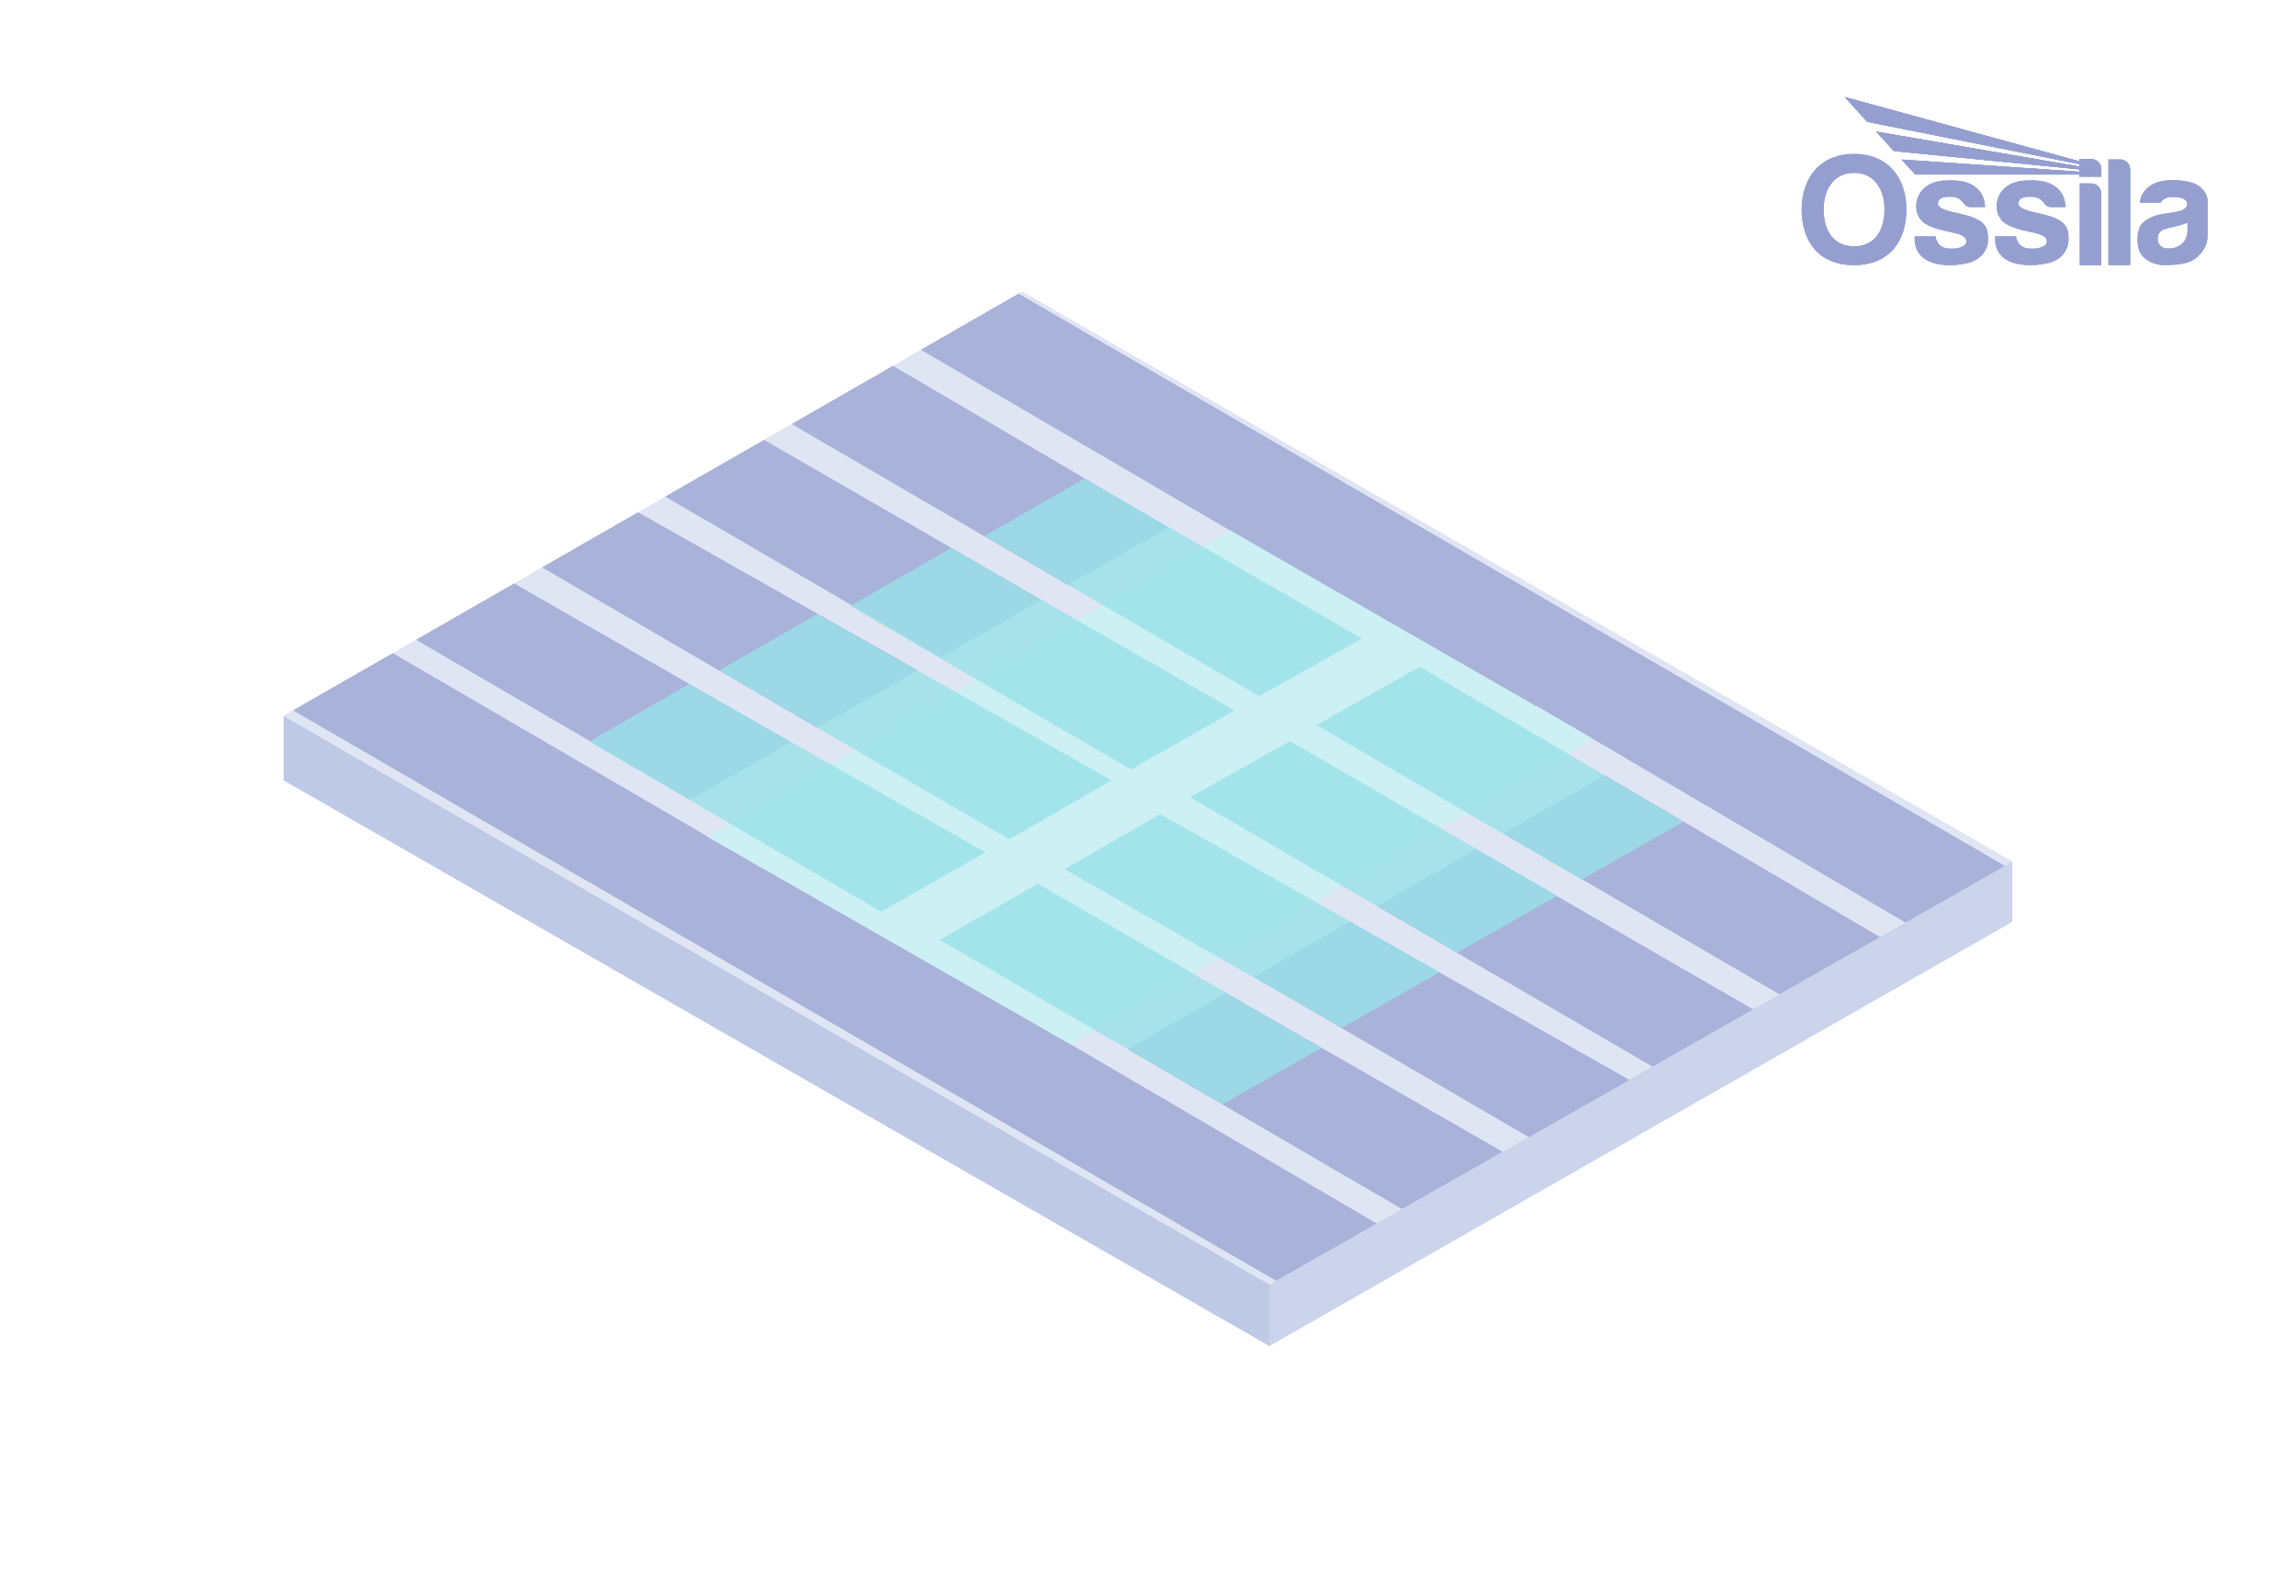<svg viewBox="0 0 424 294.78" xmlns:xlink="http://www.w3.org/1999/xlink" height="294.78" width="424" xmlns="http://www.w3.org/2000/svg" data-name="Layer 1" id="Layer_1">
  <defs>
    <style>
      .cls-1 {
        fill: #e0e5f4;
      }

      .cls-2 {
        clip-path: url(#clippath-6);
      }

      .cls-3 {
        clip-path: url(#clippath-7);
      }

      .cls-4 {
        fill: #ccf0f3;
      }

      .cls-5 {
        clip-path: url(#clippath-4);
      }

      .cls-6 {
        fill: #ccd4ec;
      }

      .cls-7 {
        fill: none;
      }

      .cls-8 {
        clip-path: url(#clippath-1);
      }

      .cls-9 {
        fill: #99e1e8;
        opacity: .8;
      }

      .cls-10 {
        fill: #949fd0;
      }

      .cls-11 {
        clip-path: url(#clippath-5);
      }

      .cls-12 {
        clip-path: url(#clippath-3);
      }

      .cls-13 {
        fill: #bec9e5;
      }

      .cls-14 {
        clip-path: url(#clippath-2);
      }

      .cls-15 {
        fill: #a9b2d9;
      }

      .cls-16 {
        clip-path: url(#clippath);
      }
    </style>
    <clipPath id="clippath">
      <rect height="31.07" width="75" y="17.91" x="332.71" class="cls-7"></rect>
    </clipPath>
    <clipPath id="clippath-1">
      <rect height="31.07" width="75" y="17.91" x="332.71" class="cls-7"></rect>
    </clipPath>
    <clipPath id="clippath-2">
      <path d="M340.67,17.91l4.15,4.59,39.2,7.81v.45l-37.54-6.46,3.27,3.6,34.27,3.38v.44c-10.98-.76-21.86-1.49-32.84-2.25l2.51,2.76c10.14,0,20.19,0,30.33,0v.38h4.03v-1.34c0-1.04-.84-1.89-1.85-1.89h-2.18v.42l-43.34-11.88Z" class="cls-7"></path>
    </clipPath>
    <clipPath id="clippath-3">
      <rect height="31.07" width="75" y="17.91" x="332.71" class="cls-7"></rect>
    </clipPath>
    <clipPath id="clippath-4">
      <rect height="31.07" width="75" y="17.91" x="332.71" class="cls-7"></rect>
    </clipPath>
    <clipPath id="clippath-5">
      <rect height="31.07" width="75" y="17.91" x="332.71" class="cls-7"></rect>
    </clipPath>
    <clipPath id="clippath-6">
      <path d="M340.67,17.91l4.15,4.59,39.2,7.81v.45l-37.54-6.46,3.27,3.6,34.27,3.38v.44c-10.98-.76-21.86-1.49-32.84-2.25l2.51,2.76c10.14,0,20.19,0,30.33,0v.38h4.03v-1.34c0-1.04-.84-1.89-1.85-1.89h-2.18v.42l-43.34-11.88Z" class="cls-7"></path>
    </clipPath>
    <clipPath id="clippath-7">
      <rect height="31.07" width="75" y="17.91" x="332.71" class="cls-7"></rect>
    </clipPath>
  </defs>
  <g>
    <polygon points="52.39 132.23 52.39 144.1 234.42 248.57 234.42 237.22 52.39 132.23" class="cls-13"></polygon>
    <polygon points="234.42 237.22 371.61 159.14 371.61 170.22 234.42 248.57 234.42 237.22" class="cls-6"></polygon>
    <polygon points="52.39 132.23 188.78 53.87 371.61 159.14 234.42 237.22 52.39 132.23" class="cls-1"></polygon>
    <polygon points="52.39 132.23 52.39 144.1 234.42 248.57 234.42 237.22 52.39 132.23" class="cls-13"></polygon>
    <polygon points="234.42 237.22 371.61 159.14 371.61 170.22 234.42 248.57 234.42 237.22" class="cls-6"></polygon>
    <polygon points="52.39 132.23 188.78 53.87 371.61 159.14 234.42 237.22 52.39 132.23" class="cls-1"></polygon>
    <polygon points="283.7 130.3 186.79 186.51 254.19 225.97 235.66 236.52 54.17 131.2 72.53 120.66 140.33 160.15 237.83 104.18 170.11 64.6 188.09 54.27 370.21 159.93 351.89 170.36 283.7 130.3" class="cls-15"></polygon>
    <polygon points="215.71 97.44 164.91 67.59 146.25 78.31 197.18 107.99 215.71 97.44" class="cls-15"></polygon>
    <polygon points="192.27 110.8 141.1 81.27 122.9 91.72 173.74 121.35 192.27 110.8" class="cls-15"></polygon>
    <polygon points="169.44 123.82 117.83 94.64 100.15 104.79 150.91 134.37 169.44 123.82" class="cls-15"></polygon>
    <polygon points="146.01 137.1 94.95 107.78 76.88 118.16 127.48 147.64 146.01 137.1" class="cls-15"></polygon>
    <polygon points="347.14 173.06 296.34 143.21 277.68 153.93 328.61 183.61 347.14 173.06" class="cls-15"></polygon>
    <polygon points="323.7 186.42 272.53 156.89 254.33 167.35 305.17 196.97 323.7 186.42" class="cls-15"></polygon>
    <polygon points="300.87 199.45 249.26 170.26 231.58 180.42 282.34 210 300.87 199.45" class="cls-15"></polygon>
    <polygon points="277.44 212.72 226.38 183.4 208.31 193.78 258.91 223.27 277.44 212.72" class="cls-15"></polygon>
    <polygon points="283.7 130.3 186.79 186.51 254.19 225.97 235.66 236.52 54.17 131.2 72.53 120.66 140.33 160.15 237.83 104.18 170.11 64.6 188.09 54.27 370.21 159.93 351.89 170.36 283.7 130.3" class="cls-15"></polygon>
    <polygon points="215.71 97.44 164.91 67.59 146.25 78.31 197.18 107.99 215.71 97.44" class="cls-15"></polygon>
    <polygon points="192.27 110.8 141.1 81.27 122.9 91.72 173.74 121.35 192.27 110.8" class="cls-15"></polygon>
    <polygon points="169.44 123.82 117.83 94.64 100.15 104.79 150.91 134.37 169.44 123.82" class="cls-15"></polygon>
    <polygon points="146.01 137.1 94.95 107.78 76.88 118.16 127.48 147.64 146.01 137.1" class="cls-15"></polygon>
    <polygon points="347.14 173.06 296.34 143.21 277.68 153.93 328.61 183.61 347.14 173.06" class="cls-15"></polygon>
    <polygon points="323.7 186.42 272.53 156.89 254.33 167.35 305.17 196.97 323.7 186.42" class="cls-15"></polygon>
    <polygon points="300.87 199.45 249.26 170.26 231.58 180.42 282.34 210 300.87 199.45" class="cls-15"></polygon>
    <polygon points="277.44 212.72 226.38 183.4 208.31 193.78 258.91 223.27 277.44 212.72" class="cls-15"></polygon>
    <polygon points="130.61 154.52 197.77 192.94 294.2 136.47 227.17 97.95 130.61 154.52" class="cls-4"></polygon>
    <polygon points="251.5 117.92 200.28 88.37 181.77 99 232.54 128.57 251.5 117.92" class="cls-9"></polygon>
    <polygon points="228 131.23 175.65 101.2 157.01 111.91 208.86 142.12 228 131.23" class="cls-9"></polygon>
    <polygon points="205.32 144.14 150.97 113.38 132.8 123.82 186.37 155.02 205.32 144.14" class="cls-9"></polygon>
    <polygon points="181.99 157.42 127.26 126.33 108.78 136.95 162.73 168.38 181.99 157.42" class="cls-9"></polygon>
    <polygon points="310.88 151.76 262.15 123.12 243.16 133.93 292.08 162.46 310.88 151.76" class="cls-9"></polygon>
    <polygon points="287.6 165.42 238.2 136.88 219.77 147.24 269.07 175.97 287.6 165.42" class="cls-9"></polygon>
    <polygon points="265.88 179.55 214.26 150.36 196.59 160.52 247.78 189.85 265.88 179.55" class="cls-9"></polygon>
    <polygon points="244.05 193.55 191.7 163.23 173.55 173.56 225.74 203.97 244.05 193.55" class="cls-9"></polygon>
  </g>
  <g data-name="blue watermark" id="blue_watermark">
    <g class="cls-16">
      <g class="cls-8">
        <path d="M403.96,42.63c0,.5-.15,1.7-1.07,2.44-.92.74-1.95.92-2.95.79-1-.13-1.52-1.02-1.49-1.82.03-.8.38-1.49,1.6-1.83,1.22-.33,2.63-.5,3.91-1.1v1.52ZM404.34,33.62c-2.99-.68-5.4-.29-6.6.32-1.2.61-2.45,1.73-2.57,3.5h3.83s.43-1.03,2.06-1.06c1.63-.03,2.64.35,2.82,1.08.17.73-.44,1.29-1.44,1.54-1,.25-2.6.42-3.71.65-1.12.23-3.13,1.07-3.63,2.42-.49,1.35-.51,3.18.04,4.43.55,1.25,2.39,2.54,4.83,2.47,2.44-.07,4.4-.23,5.83-1.54,1.44-1.31,1.89-2.67,1.89-4.08s.01-5.7.01-6.18-.38-2.87-3.37-3.55" class="cls-10"></path>
        <path d="M344.82,22.5l39.19,7.81v.45l-37.54-6.46,3.27,3.6,34.27,3.38v.44c-10.98-.76-21.86-1.49-32.84-2.25l2.51,2.76c10.14,0,20.19,0,30.33,0v.38h4.03v-1.34c0-1.04-.83-1.89-1.85-1.89h-2.18v.42l-43.34-11.88,4.15,4.59Z" class="cls-10"></path>
      </g>
      <g class="cls-14">
        <rect height="14.7" width="47.38" y="17.91" x="340.67" class="cls-10"></rect>
      </g>
      <g class="cls-12">
        <path d="M391.54,29.44h-2.18v19.53h4.03v-17.68c0-1.02-.83-1.85-1.85-1.85" class="cls-10"></path>
        <path d="M386.2,33.87h-2.13v15.11h3.95v-13.29c0-1-.82-1.81-1.81-1.81" class="cls-10"></path>
        <path d="M380.28,40.69c-1.36-.83-3.05-1.09-5.05-1.58s-2.48-1.01-2.49-1.49c0-.48.28-.97.85-1.12.57-.15,1.49-.26,2.45-.04.96.22,1.46,1.15,1.69,1.38.24.23.66.41.95.41h2.76c-.1-1.64-.61-2.85-1.8-3.72-1.19-.87-2.65-1.36-5.64-1.19-2.99.17-4.59,1.71-5.09,3.47-.51,1.76.03,3.55,1.44,4.47,1.41.92,3.74,1.38,5.17,1.68,1.42.31,2.53.75,2.45,1.7-.07.95-1.68,1.44-3.58,1.2-1.91-.24-2.1-2.2-2.1-2.2h-3.85c-.13,2.51,1.07,3.88,2.63,4.6,1.55.73,4.21.99,7.02.36,2.82-.62,3.89-2.63,3.9-4.4.02-1.77-.35-2.71-1.71-3.54" class="cls-10"></path>
        <path d="M365.42,40.69c-1.36-.83-3.05-1.09-5.05-1.58s-2.48-1.01-2.49-1.49c0-.48.28-.97.85-1.12.57-.15,1.49-.26,2.45-.04.96.22,1.46,1.15,1.69,1.38.24.23.66.41.95.41h2.76c-.1-1.64-.61-2.85-1.8-3.72-1.19-.87-2.65-1.36-5.64-1.19-2.99.17-4.59,1.71-5.09,3.47-.51,1.76.03,3.55,1.44,4.47,1.41.92,3.74,1.38,5.17,1.68,1.42.31,2.53.75,2.45,1.7-.07.95-1.68,1.44-3.58,1.2-1.91-.24-2.1-2.2-2.1-2.2h-3.85c-.13,2.51,1.07,3.88,2.63,4.6,1.55.73,4.21.99,7.02.36,2.82-.62,3.89-2.63,3.9-4.4.02-1.77-.35-2.71-1.71-3.54" class="cls-10"></path>
        <path d="M342.38,45.49c-3.89,0-5.61-3.05-5.61-6.79s1.89-6.77,5.62-6.77,5.62,3.03,5.62,6.77-1.73,6.79-5.62,6.79M342.39,28.43c-6.42,0-9.68,4.59-9.68,10.26s2.96,10.28,9.66,10.28,9.69-4.62,9.69-10.28-3.26-10.26-9.68-10.26" class="cls-10"></path>
      </g>
    </g>
  </g>
  <g data-name="blue watermark" id="blue_watermark-2">
    <g class="cls-5">
      <g class="cls-11">
        <path d="M403.96,42.63c0,.5-.15,1.7-1.07,2.44-.92.74-1.95.92-2.95.79-1-.13-1.52-1.02-1.49-1.82.03-.8.38-1.49,1.6-1.83,1.22-.33,2.63-.5,3.91-1.1v1.52ZM404.34,33.62c-2.99-.68-5.4-.29-6.6.32-1.2.61-2.45,1.73-2.57,3.5h3.83s.43-1.03,2.06-1.06c1.63-.03,2.64.35,2.82,1.08.17.73-.44,1.29-1.44,1.54-1,.25-2.6.42-3.71.65-1.12.23-3.13,1.07-3.63,2.42-.49,1.35-.51,3.18.04,4.43.55,1.25,2.39,2.54,4.83,2.47,2.44-.07,4.4-.23,5.83-1.54,1.44-1.31,1.89-2.67,1.89-4.08s.01-5.7.01-6.18-.38-2.87-3.37-3.55" class="cls-10"></path>
        <path d="M344.82,22.5l39.19,7.81v.45l-37.54-6.46,3.27,3.6,34.27,3.38v.44c-10.98-.76-21.86-1.49-32.84-2.25l2.51,2.76c10.14,0,20.19,0,30.33,0v.38h4.03v-1.34c0-1.04-.83-1.89-1.85-1.89h-2.18v.42l-43.34-11.88,4.15,4.59Z" class="cls-10"></path>
      </g>
      <g class="cls-2">
        <rect height="14.7" width="47.38" y="17.91" x="340.67" class="cls-10"></rect>
      </g>
      <g class="cls-3">
        <path d="M391.54,29.44h-2.18v19.53h4.03v-17.68c0-1.02-.83-1.85-1.85-1.85" class="cls-10"></path>
        <path d="M386.2,33.87h-2.13v15.11h3.95v-13.29c0-1-.82-1.81-1.81-1.81" class="cls-10"></path>
        <path d="M380.28,40.69c-1.36-.83-3.05-1.09-5.05-1.58s-2.48-1.01-2.49-1.49c0-.48.28-.97.85-1.12.57-.15,1.49-.26,2.45-.04.96.22,1.46,1.15,1.69,1.38.24.23.66.41.95.41h2.76c-.1-1.64-.61-2.85-1.8-3.72-1.19-.87-2.65-1.36-5.64-1.19-2.99.17-4.59,1.71-5.09,3.47-.51,1.76.03,3.55,1.44,4.47,1.41.92,3.74,1.38,5.17,1.68,1.42.31,2.53.75,2.45,1.7-.07.95-1.68,1.44-3.58,1.2-1.91-.24-2.1-2.2-2.1-2.2h-3.85c-.13,2.51,1.07,3.88,2.63,4.6,1.55.73,4.21.99,7.02.36,2.82-.62,3.89-2.63,3.9-4.4.02-1.77-.35-2.71-1.71-3.54" class="cls-10"></path>
        <path d="M365.42,40.69c-1.36-.83-3.05-1.09-5.05-1.58s-2.48-1.01-2.49-1.49c0-.48.28-.97.85-1.12.57-.15,1.49-.26,2.45-.04.96.22,1.46,1.15,1.69,1.38.24.23.66.41.95.41h2.76c-.1-1.64-.61-2.85-1.8-3.72-1.19-.87-2.65-1.36-5.64-1.19-2.99.17-4.59,1.71-5.09,3.47-.51,1.76.03,3.55,1.44,4.47,1.41.92,3.74,1.38,5.17,1.68,1.42.31,2.53.75,2.45,1.7-.07.95-1.68,1.44-3.58,1.2-1.91-.24-2.1-2.2-2.1-2.2h-3.85c-.13,2.51,1.07,3.88,2.63,4.6,1.55.73,4.21.99,7.02.36,2.82-.62,3.89-2.63,3.9-4.4.02-1.77-.35-2.71-1.71-3.54" class="cls-10"></path>
        <path d="M342.38,45.49c-3.89,0-5.61-3.05-5.61-6.79s1.89-6.77,5.62-6.77,5.62,3.03,5.62,6.77-1.73,6.79-5.62,6.79M342.39,28.43c-6.42,0-9.68,4.59-9.68,10.26s2.96,10.28,9.66,10.28,9.69-4.62,9.69-10.28-3.26-10.26-9.68-10.26" class="cls-10"></path>
      </g>
    </g>
  </g>
</svg>